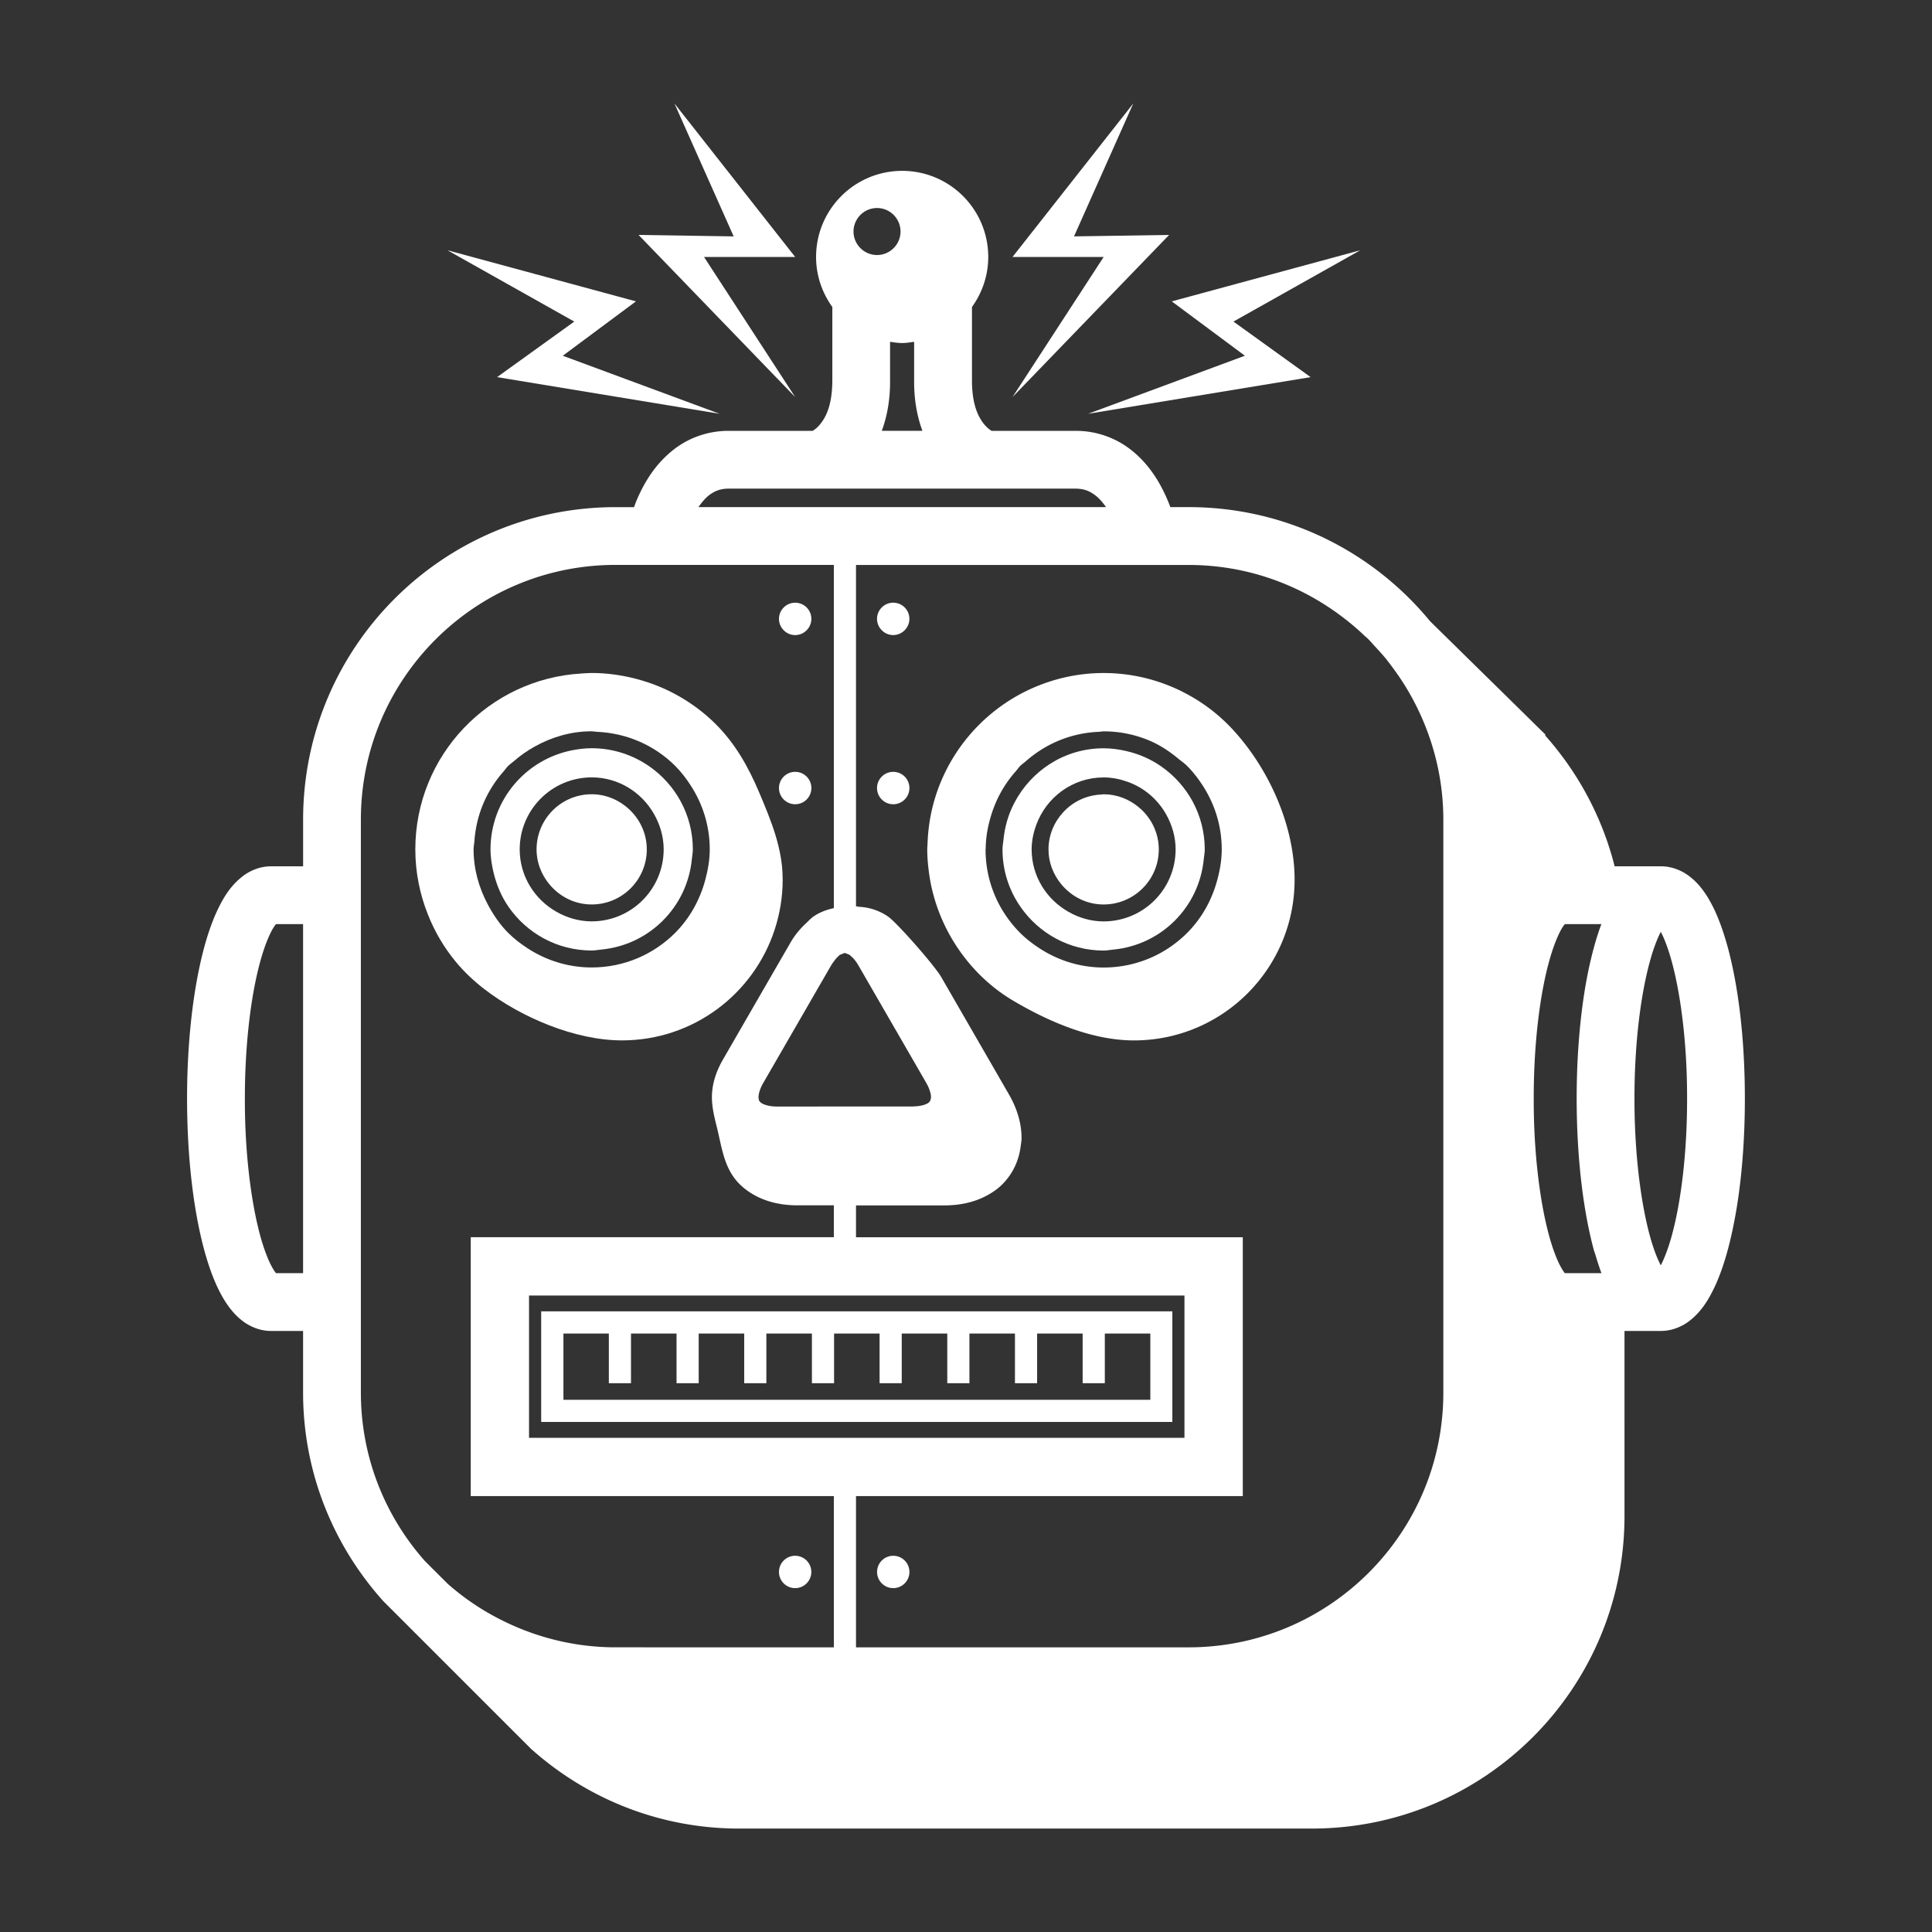 <svg xmlns="http://www.w3.org/2000/svg" width="4800" height="4800" viewBox="0 0 3600 3600"><rect x="0" y="0" width="3600" height="3600" fill="#333333" stroke="none"/><path fill="#fff" d="M848.6 1791.3c15.84 19.281 34.039 36.48 53.84 51.719 68.602 52.84 169.28 95.641 256.64 95.602 132.92-.078 245.36-86.68 284.44-206.52 9.559-29.238 14.879-60.441 14.879-92.879 0-.64-.078-1.238-.078-1.879 0-56.359-21.72-108.68-43.281-159.72-20.281-48-44.441-91.48-81.68-128.6-20.52-20.48-44.078-38.078-69.281-52.32-24.36-13.84-50.72-24.398-78.441-31.68-26.602-6.922-54.32-11-83.078-11-6.48 0-12.84.602-19.2.961-172.48 10.039-309.4 152.68-309.48 327.72.04 43 8.52 84.039 23.603 121.72 12.555 31.68 29.797 60.957 51.117 86.879zm148.04-400.36c31.52-17.52 67.16-28.281 105.88-28.281 3.2 0 6.121.8 9.238.922 57.078 2.441 108.36 25.68 146.32 63.48 11.04 11.078 20.602 23.559 29.121 36.762 22.16 34.28 35.32 74.84 35.32 118.84 0 19.719-3.398 38.44-8.238 56.52-10.078 37.879-29.199 72-56.199 99.078-40 39.922-94.68 64.398-155.56 64.48-44.039-.04-84.602-13.2-118.96-35.398-13.16-8.52-25.559-18.04-36.641-29.078-15.641-15.68-28.039-34.078-38.398-53.762-16.121-30.56-26.039-64.801-26.078-101.84 0-4.922 1.121-9.399 1.441-14.2 3.282-50.44 23.121-95.68 54.641-131.24 2.922-3.28 5.282-7 8.36-10.077 3.12-3.121 6.84-5.442 10.078-8.36 12.195-10.73 25.477-19.93 39.676-27.848z"/><path fill="#fff" d="M920.44 1629c5.602 22.039 14.602 42.641 27.199 60.84 34.039 49.078 90.602 81.281 154.88 81.281 6.121 0 11.922-1.2 17.922-1.762 89.559-8.558 160.12-79.16 168.76-168.64.602-6.039 1.8-11.879 1.8-18.039 0-64.199-32.237-120.8-81.28-154.84-30.48-21.078-67.32-33.64-107.2-33.64-11.88 0-23.48 1.359-34.801 3.519-87.441 16.359-153.68 92.762-153.72 184.96.035 16.043 2.676 31.402 6.437 46.32zm316.24-46.32c-.121 74.078-60.039 134.04-134.16 134.16-23.879-.04-45.961-6.762-65.398-17.719-40.801-23.039-68.68-66.199-68.762-116.44.121-74.121 60.039-134.04 134.16-134.16 50.238.04 93.398 28 116.44 68.801 10.918 19.402 17.68 41.48 17.719 65.359z"/><path fill="#fff" d="M1102.5 1480c-56.762 0-102.6 46-102.68 102.68.04 24.68 9.16 47 23.641 64.719 18.801 22.922 47 37.879 79.039 37.922 56.68 0 102.68-45.879 102.68-102.64 0-31.961-14.922-60.16-37.762-79-17.758-14.52-40.156-23.68-64.918-23.68zM2190 1282.6c-40.84-18.199-85.922-28.52-133.48-28.52-47.559 0-92.641 10.32-133.48 28.52-92.879 41.398-162.84 124.48-186.4 225.52-4.719 20.398-7.48 41.559-8.281 63.238-.121 3.84-.559 7.559-.559 11.398 0 15.84 1.52 31.281 3.68 46.559 13.64 96.48 72.199 185.36 156.12 235.12 66.238 39.238 147.36 74.281 225.48 74.238 165.36-.078 299.2-134.08 299.2-299.4 0-98.359-45.52-201.76-110.52-274.72a335.618 335.618 0 0 0-42.078-39.801c-16.72-13.199-34.72-24.719-53.762-34.441a238.526 238.526 0 0 0-15.922-7.715zm-353.28 297.84c.238-22.641 4.64-44.078 11.199-64.559 9.36-29.238 24.398-55.641 44.398-78.199.8-.922 1.48-1.922 2.32-2.84 2.239-2.48 3.961-5.32 6.32-7.601 3.16-3.239 7.04-5.641 10.399-8.68 36.922-32.602 84.16-52.88 136.76-54.961 2.8-.078 5.558-.84 8.398-.84 30.199 0 58.68 6.078 84.762 17 20 8.36 37.961 20.32 54.48 34.04 5.48 4.519 11.32 8.44 16.281 13.44 11.121 11.078 20.641 23.56 29.16 36.68 22.199 34.32 35.32 74.84 35.32 118.84 0 19.72-3.36 38.441-8.2 56.52-10.077 37.88-29.198 72-56.237 99.078-39.961 39.922-94.641 64.398-155.56 64.48-44-.039-84.56-13.199-118.88-35.359-13.16-8.52-25.641-18.078-36.68-29.12-39.961-40-64.48-94.72-64.52-155.6.035-.794.234-1.517.273-2.317z"/><path fill="#fff" d="M2056.4 1771.2c6.2 0 12-1.2 18.039-1.762 89.641-8.64 160.12-79.238 168.64-168.84.64-5.96 1.8-11.719 1.8-17.84 0-63.96-31.96-120.28-80.68-154.32-.198-.16-.44-.36-.64-.48-19.238-13.398-41.238-23.078-64.8-28.48-13.68-3.16-27.763-5.16-42.399-5.16-72.64 0-135.16 41.68-166.48 102.12-10.922 20.922-17.762 44.039-20.078 68.68-.601 5.879-1.8 11.64-1.8 17.68 0 39.879 12.48 76.719 33.68 107.16 34.081 49.043 90.601 81.242 154.72 81.242zm116.52-253.8c10.84 19.398 17.68 41.48 17.68 65.359-.121 74.16-59.961 134.04-134.2 134.16-23.762-.04-45.84-6.762-65.238-17.719-40.84-23-68.762-66.199-68.879-116.44.078-16.32 3.441-31.68 8.762-46.078 18.879-51.281 67.602-87.961 125.36-88.078 16.199 0 31.44 3.36 45.84 8.559 30.234 11.078 55.035 32.559 70.676 60.238z"/><path fill="#fff" d="M2052 1480.5c-28.078 1.238-53 13.559-70.801 32.879-16.879 18.281-27.398 42.48-27.48 69.359 0 24.762 9.16 47.16 23.801 64.879 18.84 22.879 47 37.762 78.879 37.762 56.68-.04 102.84-45.84 102.84-102.64-.078-31.961-14.922-60.16-37.84-79-17.758-14.559-40.16-23.719-65-23.719-1.477 0-2.918.441-4.398.48zm-1043.6 983.7v185.36h1176.1v-206.04H1008.4zm41.281 20.641h84.801v92.52h41.281v-92.52h84.879v92.52h41.281v-92.52h84.801v92.52h41.281v-92.52h84.879v92.52h41.281v-92.52h84.801v92.52h41.281v-92.52h84.84v92.52h41.281v-92.52h84.84v92.52h41.281v-92.52h84.84v92.52h41.32v-92.52h84.801v123.44h-1093.6v-30.922l-.008-92.52z"/><path fill="#fff" d="M3219.4 1765c-10.441-37.719-22.441-69.559-39.32-96.238-8.64-13.32-18.52-25.559-32.199-35.961-13.48-10.359-32.398-18.68-53.199-18.559h-86.039c-23.238-91.922-68.238-174.96-129.32-243.64l.2-1.96-18.079-17.72-12.8-12.68-184-180.76c-106.72-129.8-268.6-212.56-449.92-212.56h-33.962c-4.84-13.199-11.48-28.238-20.32-43.96-12.8-22.239-30.52-46.04-56.48-65.399-25.719-19.28-60.68-32.96-100-32.762h-156.36c-4.039-2.52-9.761-6.879-15.559-14.52-9.398-12.68-20.719-34.199-20.922-78.48l.004-137.8c18.88-26.32 30.32-58.32 30.32-93.199-.039-88.68-71.8-160.4-160.36-160.44-88.602.04-160.44 71.762-160.44 160.44 0 34.88 11.398 66.88 30.281 93.2v137.8c-.441 50.397-14.559 71.358-24.922 83.28-4.48 4.879-8.48 7.719-11.64 9.719h-156.28c-39.282-.2-74.282 13.44-100 32.762-38.88 29.238-59.442 67.52-72.16 97.52-1.763 4.238-3 7.922-4.442 11.879h-34.277c-321.68 0-582.4 260.72-582.4 582.4v86.879h-59.48c-20.84-.121-39.762 8.2-53.16 18.559-23.72 18.44-37.121 41.559-49.36 68.199-17.8 40.078-30.68 90.28-39.96 149.16-9.16 58.762-14.281 125.68-14.281 197 .078 108.68 11.719 207.04 32 282.12 10.359 37.68 22.44 69.559 39.359 96.238 8.601 13.238 18.52 25.559 32.199 35.96 13.398 10.282 32.32 18.642 53.16 18.56h59.48v114.84c0 149.04 56.44 284.52 148.48 387.52l-.078.078 1.441 1.398 229.44 229.44 44.641 44.56 2.762 2.8.12-.16c102.76 91 237.48 146.72 385.52 146.72h1067.5c321.72-.078 582.44-260.76 582.44-582.48l-.007-344.75h67.641c20.84.078 39.719-8.281 53.199-18.559 23.68-18.48 37.039-41.559 49.32-68.199 17.762-40.078 30.602-90.359 39.961-149.16 9.16-58.762 14.16-125.72 14.16-197 0-108.72-11.562-207-31.883-282.08zM514.2 2372.32c-4.078-5-11.039-16.641-17.52-33.68-22.801-57.68-40.719-167.96-40.398-291.52-.078-100.68 11.32-191.88 28.238-253.96 8.281-30.922 18.359-54.52 26.039-66.238l3.64-5h50.56v650.4zM672.44 2480v-952.68c0-131.24 53.078-249.56 139.04-335.68 86.039-85.961 204.4-139.04 335.68-139.04h406.6v639.559c-13.641 3-26.801 7.8-38.16 15.801-4.8 3.36-8.8 7.84-13.078 11.84-11.039 10.238-21.039 21.879-29.121 35.84-1.441 2.52-3.16 5.48-4.719 8.16-34.96 60.52-88.28 152.84-121.52 210.44-13 22.52-20.602 46.121-20.602 70.281 0 18.88 4.64 37.36 9.16 55.52 10.68 43.441 14.078 84.72 51.68 114.64 28.281 22.48 62.922 31.238 98.238 31.281h68.122v59.36l-651.36-.009h-25.242v482.44h676.6v281.8l-406.6-.004c-71.719-.039-139.28-16.28-200.08-44.68-26.359-12.32-51.48-26.8-74.96-43.602-13.16-9.32-25.763-19.44-37.88-30.078l-31.078-31.039-12.238-12.28c-73.602-83.68-118.44-192.72-118.48-313.04zm830.84-418.12h-55.399c-7.8 0-13.762-.922-18.52-2.2-5.921-1.558-9.878-3.6-11.719-5.16-3.199-3.12-3.8-3.558-4.238-10-.039-5.199 1.84-14.558 8.961-26.878 27.762-48.04 69.52-120.4 102.92-178.28.52-.88 1-1.72 1.48-2.559 1.399-2.36 2.762-4.8 4.122-7.121 6.28-10.88 12.32-21.281 17.68-30.602 2.199-3.84 4.32-6.48 6.48-9.2.48-.64 1-1.6 1.52-2.16 3.28-3.96 6.32-6.96 8.8-8.64l8.762-3.48 8.762 3.48c.68.48 1.64 1.602 2.398 2.2 4.16 3.48 9.16 8.8 14.32 17.718 1.762 3.04 3.801 6.64 5.68 9.84 1.16 2 2.281 4 3.48 6.039 23.52 40.762 53.84 93.238 81.04 140.32a37132.95 37132.95 0 0 1 36 62.398c7.12 12.359 9.039 21.719 9 26.879-.122 1.398-.36 1.8-.481 2.64-.48 3.399-1.238 4.922-3.762 7.36-1.84 1.559-5.68 3.559-11.44 5.078-3.602.922-8.24 1.64-13.642 1.961-1.761.04-3.238.32-5.199.32h-174.68c-7.648.047-15.09.047-22.328.047zM2193.84 2414h13.238v265.16h-1221.3V2414zm721.92-41.68c-4-5-11.039-16.641-17.48-33.68-22.801-57.68-40.719-167.96-40.398-291.52-.121-100.68 11.238-191.88 28.199-253.96 8.281-30.922 18.398-54.52 26.039-66.238l3.719-5h68.082a477.157 477.157 0 0 0-10.922 32.961c-8.281 28.641-15.36 60.199-20.84 95.238-9.16 58.762-14.281 125.68-14.281 197 .12 108.68 11.8 207.04 32 282.12 1 3.602 2.32 6.398 3.238 9.879 3.48 11.64 7.04 22.719 10.922 33.199zm-374.24-1188.7c2.441 2.32 5.078 4.398 7.52 6.762.398.48.921.84 1.32 1.32 4.16 4.04 7.68 8.52 11.602 12.68 7.52 8.121 15.039 16.238 21.96 24.879.84 1.04 1.602 2.16 2.442 3.238 5.16 6.48 10 13.16 14.84 19.88 16.72 23.52 31.32 48.601 43.641 74.96 28.32 60.84 44.602 128.4 44.602 200.08v1067.4c0 131.28-53 249.6-139.08 335.72-86 85.961-204.44 139-335.72 139.04h-619.6v-281.8h720.72v-482.36l-121 .008h-599.72v-59.359h165.44c27.12-.039 53.761-5.36 77.52-17.922 7.16-3.8 14.16-8.078 20.68-13.359 7.8-6.039 14.52-13.398 20.558-21.398 12.602-16.922 20.238-37.28 22.68-57.879.64-5.078 1.68-10.199 1.559-15.32-.078-28.8-9.078-55.96-23.56-81.078-34.64-60.078-91.44-158.48-126.16-218.64-12.52-21.64-81.718-100.4-98.761-112.4-15.602-10.96-34.36-17.32-53.641-18.32-1.68-.078-3.238-.8-4.88-.8-.519 0-.96.199-1.44.199v-636.438h619.6c109.28 0 209.4 37.2 289.64 99.122a457.32 457.32 0 0 1 37.245 31.754zm553.12 1174.2c-2.719-5.441-5.719-11.641-8.64-19.199-22.802-57.68-40.603-167.96-40.399-291.52-.12-100.68 11.36-191.88 28.281-253.96 6.442-24.238 14-43.762 20.762-56.801 2.801 5.36 5.801 11.641 8.641 19.16 22.801 57.719 40.68 167.96 40.359 291.6.121 100.6-11.238 191.84-28.16 253.96-6.523 24.156-14.125 43.719-20.844 56.758zm-1460.4-1970.2c24.16.04 43.719 19.602 43.762 43.801-.04 24.16-19.641 43.719-43.762 43.762-24.199-.04-43.762-19.641-43.84-43.762.078-24.16 19.598-43.762 43.84-43.801zm24.277 322.16v-72.879c7.441 1.04 14.801 2.281 22.48 2.281 7.68 0 15-1.281 22.359-2.281v72.879c-.2 36.078 5.84 67.039 15.48 93h-75.762c9.602-25.961 15.684-56.961 15.441-93zm-335.44 211.6c9.96-6.879 19.48-10.801 34.922-10.922h645.88c15.961.2 25.68 4.281 35.84 11.641 7.559 5.36 14.801 13.52 21.121 22.801h-759.32c6.602-9.52 13.801-18.039 21.562-23.52z"/><path fill="#fff" d="m2178.5 437.76-177.24 2.719 110.44-247.72-225.04 286.08h169.84l-169.84 261.04zM2027.6 771l414.52-68.281-143.76-103.52 236.32-132.88-351.28 95.238 136.28 101.32zm-545.9-31.12-169.84-261.04h169.84l-225-286.08 110.4 247.72-177.24-2.719zm-555.46-37.16 414.52 68.281-292.08-108.12L1185 561.561l-351.28-95.238 236.36 132.88zm555.46 480.68c8.121 0 15.441-3.281 20.84-8.52 5.719-5.48 9.32-13.078 9.32-21.68 0-16.68-13.52-30.16-30.16-30.16-16.68 0-30.199 13.52-30.199 30.16 0 8.56 3.64 16.2 9.32 21.68 5.438 5.282 12.759 8.52 20.88 8.52zm182.7-60.4c-16.68 0-30.199 13.52-30.199 30.16 0 8.559 3.602 16.199 9.32 21.68 5.399 5.281 12.72 8.52 20.84 8.52s15.441-3.282 20.84-8.52c5.72-5.48 9.32-13.078 9.32-21.68.079-16.641-13.44-30.16-30.12-30.16zm-152.5 345.4c0 16.68-13.52 30.199-30.199 30.199-16.68 0-30.199-13.52-30.199-30.199s13.52-30.199 30.199-30.199c16.68 0 30.199 13.52 30.199 30.199m182.7 0c0 16.68-13.523 30.199-30.199 30.199-16.68 0-30.203-13.52-30.203-30.199s13.523-30.199 30.203-30.199c16.676 0 30.199 13.52 30.199 30.199m-182.8 1460.7c0 16.656-13.504 30.16-30.16 30.16s-30.16-13.504-30.16-30.16 13.504-30.16 30.16-30.16 30.16 13.504 30.16 30.16m182.8 0c0 16.656-13.504 30.16-30.16 30.16-16.66 0-30.16-13.504-30.16-30.16s13.5-30.16 30.16-30.16c16.656 0 30.16 13.504 30.16 30.16"/></svg>